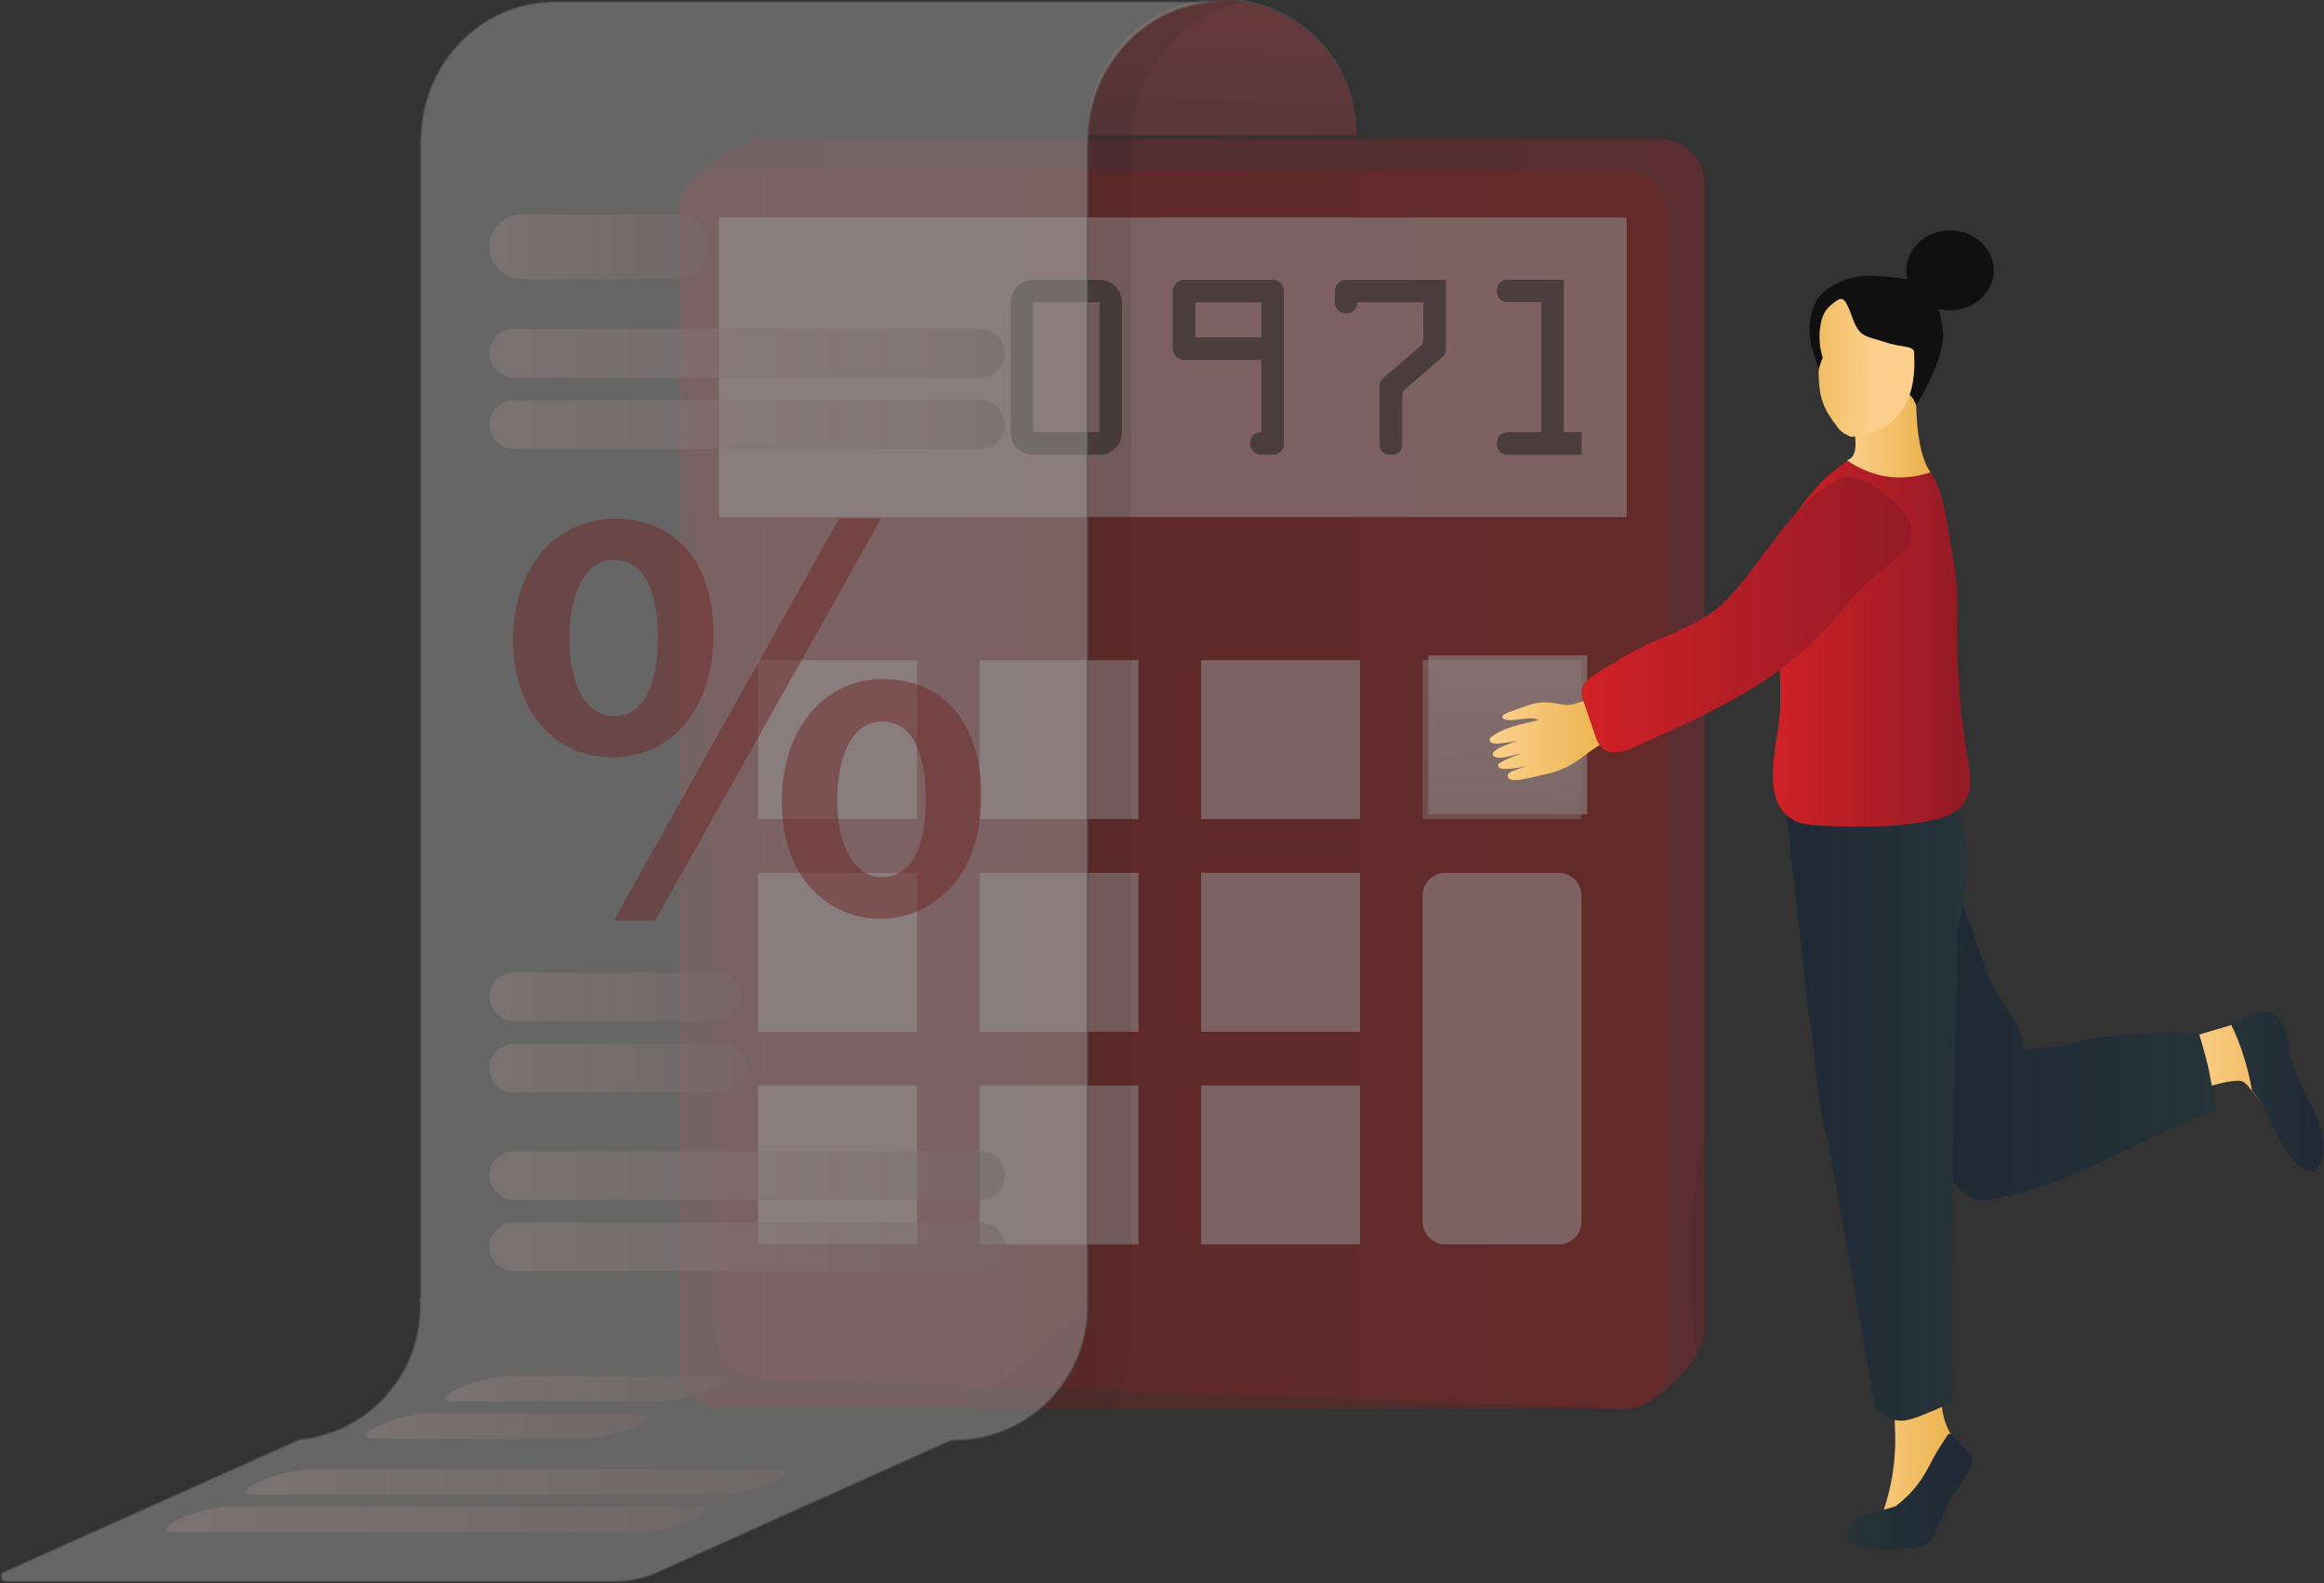 <?xml version="1.0" encoding="UTF-8"?> <svg xmlns="http://www.w3.org/2000/svg" width="1239" height="844" viewBox="0 0 1239 844" fill="none"><rect x="0" y="0" width="1239" height="844" fill="#333333" stroke="none"/><g clip-path="url(#clip0_201_1784)"><g opacity="0.5"><path opacity="0.5" d="M908.64 97.88V711.1C908.64 714.39 906.91 718.38 904.13 722.72C895.98 735.9 878.13 751.16 868.23 751.16H867L405.55 734.68C402.441 734.696 399.359 734.098 396.481 732.921C393.603 731.744 390.985 730.01 388.778 727.82C386.571 725.629 384.817 723.025 383.618 720.156C382.419 717.287 381.798 714.209 381.79 711.1V514.78L362 112.79L361.82 108.98C361.82 95.98 392.34 74.12 405.53 74.12H884.88C890.248 74.091 895.459 75.93 899.62 79.32C902.436 81.524 904.711 84.342 906.274 87.558C907.837 90.774 908.647 94.304 908.64 97.88V97.88Z" fill="url(#paint0_linear_201_1784)"></path><path opacity="0.5" d="M888.7 114.53V727.75C888.691 730.859 888.069 733.936 886.87 736.805C885.67 739.673 883.917 742.277 881.71 744.467C879.503 746.657 876.886 748.391 874.008 749.568C871.131 750.746 868.049 751.345 864.94 751.33H385.6C382.491 751.345 379.41 750.746 376.532 749.568C373.655 748.391 371.038 746.657 368.831 744.467C366.624 742.277 364.871 739.673 363.671 736.805C362.472 733.936 361.85 730.859 361.84 727.75V114.53C361.848 108.231 364.354 102.192 368.808 97.738C373.262 93.284 379.301 90.778 385.6 90.77H864.94C870.311 90.751 875.522 92.6 879.68 96C882.492 98.201 884.765 101.014 886.328 104.225C887.891 107.435 888.702 110.959 888.7 114.53V114.53Z" fill="#A91916"></path><path opacity="0.5" d="M866.44 115.91H384.09C383.626 115.91 383.25 116.286 383.25 116.75V274.87C383.25 275.334 383.626 275.71 384.09 275.71H866.44C866.904 275.71 867.28 275.334 867.28 274.87V116.75C867.28 116.286 866.904 115.91 866.44 115.91Z" fill="#FEFEFE"></path><path opacity="0.5" d="M488.44 351.98H404.61C404.362 351.98 404.16 352.181 404.16 352.43V436.26C404.16 436.509 404.362 436.71 404.61 436.71H488.44C488.689 436.71 488.89 436.509 488.89 436.26V352.43C488.89 352.181 488.689 351.98 488.44 351.98Z" fill="#FEFEFE"></path><path opacity="0.5" d="M488.44 465.37H404.61C404.362 465.37 404.16 465.572 404.16 465.82V549.65C404.16 549.899 404.362 550.1 404.61 550.1H488.44C488.689 550.1 488.89 549.899 488.89 549.65V465.82C488.89 465.572 488.689 465.37 488.44 465.37Z" fill="#FEFEFE"></path><path opacity="0.5" d="M488.44 578.76H404.61C404.362 578.76 404.16 578.961 404.16 579.21V663.04C404.16 663.289 404.362 663.49 404.61 663.49H488.44C488.689 663.49 488.89 663.289 488.89 663.04V579.21C488.89 578.961 488.689 578.76 488.44 578.76Z" fill="#FEFEFE"></path><path opacity="0.5" d="M606.53 351.98H522.7C522.451 351.98 522.25 352.181 522.25 352.43V436.26C522.25 436.509 522.451 436.71 522.7 436.71H606.53C606.779 436.71 606.98 436.509 606.98 436.26V352.43C606.98 352.181 606.779 351.98 606.53 351.98Z" fill="#FEFEFE"></path><path opacity="0.5" d="M606.53 465.37H522.7C522.451 465.37 522.25 465.572 522.25 465.82V549.65C522.25 549.899 522.451 550.1 522.7 550.1H606.53C606.779 550.1 606.98 549.899 606.98 549.65V465.82C606.98 465.572 606.779 465.37 606.53 465.37Z" fill="#FEFEFE"></path><path opacity="0.5" d="M606.53 578.76H522.7C522.451 578.76 522.25 578.961 522.25 579.21V663.04C522.25 663.289 522.451 663.49 522.7 663.49H606.53C606.779 663.49 606.98 663.289 606.98 663.04V579.21C606.98 578.961 606.779 578.76 606.53 578.76Z" fill="#FEFEFE"></path><path opacity="0.5" d="M724.62 351.98H640.79C640.542 351.98 640.34 352.181 640.34 352.43V436.26C640.34 436.509 640.542 436.71 640.79 436.71H724.62C724.869 436.71 725.07 436.509 725.07 436.26V352.43C725.07 352.181 724.869 351.98 724.62 351.98Z" fill="#FEFEFE"></path><path opacity="0.5" d="M724.62 465.37H640.79C640.542 465.37 640.34 465.572 640.34 465.82V549.65C640.34 549.899 640.542 550.1 640.79 550.1H724.62C724.869 550.1 725.07 549.899 725.07 549.65V465.82C725.07 465.572 724.869 465.37 724.62 465.37Z" fill="#FEFEFE"></path><path opacity="0.5" d="M724.62 578.76H640.79C640.542 578.76 640.34 578.961 640.34 579.21V663.04C640.34 663.289 640.542 663.49 640.79 663.49H724.62C724.869 663.49 725.07 663.289 725.07 663.04V579.21C725.07 578.961 724.869 578.76 724.62 578.76Z" fill="#FEFEFE"></path><path opacity="0.5" d="M845.74 349.43H761.91C761.661 349.43 761.46 349.631 761.46 349.88V433.71C761.46 433.958 761.661 434.16 761.91 434.16H845.74C845.988 434.16 846.19 433.958 846.19 433.71V349.88C846.19 349.631 845.988 349.43 845.74 349.43Z" fill="#FEFEFE"></path><path opacity="0.5" d="M842.71 351.98H758.88C758.632 351.98 758.43 352.181 758.43 352.43V436.26C758.43 436.509 758.632 436.71 758.88 436.71H842.71C842.959 436.71 843.16 436.509 843.16 436.26V352.43C843.16 352.181 842.959 351.98 842.71 351.98Z" fill="url(#paint1_linear_201_1784)"></path><path opacity="0.5" d="M831 465.37H770.56C767.343 465.37 764.258 466.648 761.983 468.923C759.708 471.198 758.43 474.283 758.43 477.5V651.36C758.43 652.953 758.744 654.529 759.354 656.001C759.963 657.472 760.857 658.808 761.984 659.934C763.11 661.059 764.447 661.952 765.919 662.56C767.391 663.169 768.968 663.481 770.56 663.48H831C832.593 663.481 834.17 663.169 835.641 662.56C837.113 661.952 838.45 661.059 839.577 659.934C840.703 658.808 841.597 657.472 842.207 656.001C842.816 654.529 843.13 652.953 843.13 651.36V477.5C843.13 474.283 841.852 471.198 839.577 468.923C837.303 466.648 834.217 465.37 831 465.37V465.37Z" fill="#FEFEFE"></path><path opacity="0.5" d="M586.13 149.17C589.313 149.17 592.365 150.434 594.615 152.685C596.866 154.935 598.13 157.987 598.13 161.17V230.48C598.156 232.063 597.863 233.635 597.269 235.102C596.675 236.57 595.792 237.903 594.673 239.023C593.553 240.142 592.22 241.025 590.753 241.619C589.285 242.213 587.713 242.506 586.13 242.48H550.88C549.297 242.507 547.724 242.215 546.256 241.622C544.788 241.028 543.454 240.145 542.335 239.026C541.215 237.906 540.332 236.572 539.738 235.104C539.145 233.636 538.853 232.063 538.88 230.48V161.16C538.88 157.977 540.144 154.925 542.395 152.675C544.645 150.424 547.698 149.16 550.88 149.16L586.13 149.17ZM586.13 230.47V161.16H550.88V230.47H586.13Z" fill="#010101"></path><path opacity="0.5" d="M672.51 191.86H631.26C629.676 191.837 628.164 191.197 627.043 190.077C625.923 188.957 625.283 187.444 625.26 185.86V155.16C625.283 153.576 625.923 152.063 627.043 150.943C628.164 149.823 629.676 149.183 631.26 149.16H678.51C680.094 149.183 681.607 149.823 682.727 150.943C683.847 152.063 684.487 153.576 684.51 155.16V236.46C684.529 237.253 684.387 238.042 684.093 238.779C683.798 239.515 683.357 240.184 682.796 240.745C682.235 241.306 681.565 241.748 680.829 242.042C680.092 242.337 679.303 242.479 678.51 242.46H672.51C671.717 242.479 670.928 242.337 670.192 242.042C669.455 241.748 668.786 241.306 668.225 240.745C667.664 240.184 667.223 239.515 666.928 238.779C666.633 238.042 666.491 237.253 666.51 236.46C666.47 235.662 666.598 234.863 666.885 234.117C667.172 233.371 667.613 232.694 668.178 232.128C668.744 231.563 669.421 231.122 670.167 230.835C670.914 230.548 671.712 230.42 672.51 230.46V191.86ZM672.51 179.86V161.16H637.26V179.86H672.51Z" fill="#010101"></path><path opacity="0.5" d="M723.63 161.16C723.63 162.751 722.998 164.277 721.873 165.403C720.748 166.528 719.222 167.16 717.63 167.16C716.039 167.16 714.513 166.528 713.388 165.403C712.262 164.277 711.63 162.751 711.63 161.16V155.16C711.646 153.574 712.283 152.057 713.405 150.935C714.527 149.813 716.044 149.176 717.63 149.16H770.87V184C770.87 188.19 770.99 188.67 767.63 191.55L750.85 206C747.73 208.76 747.5 209 747.5 213.2V236.46C747.5 240.3 745.82 242.46 741.5 242.46C737.18 242.46 735.5 240.3 735.5 236.46V207.56C735.5 203.61 735.61 203.25 738.61 200.61L755.16 186.34C759.16 182.86 758.88 182.99 758.88 177.71V161.16H723.63Z" fill="#010101"></path><path opacity="0.5" d="M833.67 230.5V149.12H804C800.9 149.12 798 150.82 798 155.12C798 159.42 800.9 161.12 804 161.12H821.69V230.5H804C800.9 230.5 798 232.1 798 236.5C798 240.9 800.9 242.5 804 242.5H843.19V230.5H833.67Z" fill="#010101"></path><path opacity="0.1" d="M908.64 607.74V711.1C908.64 714.39 906.91 718.38 904.13 722.72L901 689.25C899.467 661.851 902.042 634.377 908.64 607.74V607.74Z" fill="#010101"></path><path opacity="0.5" d="M723.18 71.67H579.85C579.738 62.188 581.509 52.777 585.06 43.984C588.612 35.191 593.873 27.19 600.538 20.445C607.204 13.7 615.142 8.345 623.893 4.69C632.643 1.035 642.032 -0.847 651.515 -0.847C660.998 -0.847 670.387 1.035 679.138 4.69C687.888 8.345 695.826 13.7 702.492 20.445C709.158 27.19 714.419 35.191 717.97 43.984C721.521 52.777 723.292 62.188 723.18 71.67V71.67Z" fill="#808181"></path><path opacity="0.5" d="M515.59 766.58C515.59 766.58 507.47 767.06 507.23 767.06H507C504.923 767.019 502.849 766.859 500.79 766.58H515.59Z" fill="#808181"></path><path opacity="0.5" d="M579.85 691.1V695.4C579.89 693.963 579.81 692.524 579.61 691.1H579.85Z" fill="#808181"></path><path opacity="0.5" d="M723.18 72.67H579.85C579.738 63.188 581.509 53.777 585.06 44.984C588.612 36.191 593.873 28.19 600.538 21.445C607.204 14.7 615.142 9.345 623.893 5.69C632.643 2.035 642.032 0.153 651.515 0.153C660.998 0.153 670.387 2.035 679.138 5.69C687.888 9.345 695.826 14.7 702.492 21.445C709.158 28.19 714.419 36.191 717.97 44.984C721.521 53.777 723.292 63.188 723.18 72.67V72.67Z" fill="url(#paint2_linear_201_1784)"></path><path opacity="0.1" d="M662.9 1.11C628.74 7.35 603.07 40 603.07 79.5V713.7C602.07 728.96 598.39 741.27 592.32 751.33H516.71L579.83 695.33V79.5C579.83 43.94 601.16 13.77 630.3 3.71C637.086 1.267 644.248 0.035 651.46 0.07C653.952 0.069 656.442 0.243 658.91 0.59C660.257 0.591 661.598 0.765 662.9 1.11V1.11Z" fill="#010101"></path><path opacity="0.5" d="M651.61 1C647.92 0.973 644.235 1.308 640.61 2C637.462 2.485 634.354 3.2 631.31 4.14C630.899 4.104 630.486 4.187 630.12 4.38C629.64 4.62 629.17 4.62 628.69 4.86C625.59 6.05 622.69 7.24 619.87 8.67C608.144 14.867 598.277 24.071 591.281 35.338C584.285 46.606 580.413 59.532 580.06 72.79C580.06 73.27 579.82 73.51 580.06 73.99C579.864 74.44 579.782 74.931 579.82 75.42V692H579.59C579.781 693.422 579.858 694.856 579.82 696.29C579.899 714.052 573.345 731.204 561.44 744.387C549.536 757.57 533.139 765.834 515.46 767.56C515.46 767.56 507.36 768.04 507.12 768.04H506.88L498.3 771.85L349.3 838.85C342.663 841.687 335.518 843.146 328.3 843.14H3.23C2.63 843.152 2.044 842.958 1.569 842.59C1.094 842.222 0.76 841.703 0.621 841.119C0.482 840.535 0.547 839.921 0.805 839.379C1.063 838.837 1.499 838.4 2.04 838.14L159.6 767.57C164.638 767.163 169.604 766.122 174.38 764.47C184.869 761.202 194.429 755.485 202.27 747.79C204.421 745.873 206.341 743.712 207.99 741.35C218.24 729.19 223.99 713.46 223.99 696.3C224.03 694.866 223.95 693.431 223.75 692.01H224.23V75.34C224.191 74.457 224.272 73.572 224.47 72.71C225.63 32.91 257.1 1 295.71 1H651.61Z" fill="white" stroke="#626161" stroke-miterlimit="10"></path><path opacity="0.5" d="M579.85 691.1V695.4C579.89 693.963 579.81 692.524 579.61 691.1H579.85Z" fill="#808181"></path><path opacity="0.5" d="M361.76 148.84H278.26C273.681 148.835 269.29 147.012 266.054 143.772C262.818 140.532 261 136.14 261 131.56V131.56C261 129.291 261.447 127.045 262.316 124.949C263.184 122.853 264.457 120.949 266.062 119.345C267.667 117.741 269.572 116.469 271.668 115.602C273.764 114.734 276.011 114.289 278.28 114.29H361.78C366.351 114.306 370.729 116.132 373.957 119.369C377.184 122.606 378.997 126.989 379 131.56C379 136.136 377.185 140.525 373.953 143.765C370.721 147.004 366.336 148.829 361.76 148.84V148.84Z" fill="url(#paint3_linear_201_1784)"></path><path opacity="0.5" d="M522.81 201.37H274C270.552 201.37 267.246 200 264.808 197.562C262.37 195.124 261 191.818 261 188.37V188.37C261 184.922 262.37 181.616 264.808 179.178C267.246 176.74 270.552 175.37 274 175.37H522.81C526.258 175.37 529.564 176.74 532.002 179.178C534.44 181.616 535.81 184.922 535.81 188.37C535.81 191.818 534.44 195.124 532.002 197.562C529.564 200 526.258 201.37 522.81 201.37Z" fill="url(#paint4_linear_201_1784)"></path><path opacity="0.5" d="M522.81 239.38H274C270.552 239.38 267.246 238.01 264.808 235.572C262.37 233.134 261 229.828 261 226.38V226.38C261 222.932 262.37 219.626 264.808 217.188C267.246 214.75 270.552 213.38 274 213.38H522.81C526.258 213.38 529.564 214.75 532.002 217.188C534.44 219.626 535.81 222.932 535.81 226.38C535.81 229.828 534.44 233.134 532.002 235.572C529.564 238.01 526.258 239.38 522.81 239.38Z" fill="url(#paint5_linear_201_1784)"></path><path opacity="0.5" d="M382.58 544.54H274C270.552 544.54 267.246 543.17 264.808 540.732C262.37 538.294 261 534.988 261 531.54V531.54C261 528.092 262.37 524.786 264.808 522.348C267.246 519.91 270.552 518.54 274 518.54H382.58C386.028 518.54 389.334 519.91 391.772 522.348C394.21 524.786 395.58 528.092 395.58 531.54V531.54C395.58 534.988 394.21 538.294 391.772 540.732C389.334 543.17 386.028 544.54 382.58 544.54V544.54Z" fill="url(#paint6_linear_201_1784)"></path><path opacity="0.5" d="M385.4 582.54H274C270.552 582.54 267.246 581.17 264.808 578.732C262.37 576.294 261 572.988 261 569.54V569.54C261 566.092 262.37 562.786 264.808 560.348C267.246 557.91 270.552 556.54 274 556.54H385.4C388.848 556.54 392.154 557.91 394.592 560.348C397.03 562.786 398.4 566.092 398.4 569.54C398.4 572.988 397.03 576.294 394.592 578.732C392.154 581.17 388.848 582.54 385.4 582.54Z" fill="url(#paint7_linear_201_1784)"></path><path opacity="0.5" d="M522.81 639.77H274C270.552 639.77 267.246 638.4 264.808 635.962C262.37 633.524 261 630.218 261 626.77V626.77C261 623.322 262.37 620.016 264.808 617.578C267.246 615.14 270.552 613.77 274 613.77H522.81C526.258 613.77 529.564 615.14 532.002 617.578C534.44 620.016 535.81 623.322 535.81 626.77C535.81 630.218 534.44 633.524 532.002 635.962C529.564 638.4 526.258 639.77 522.81 639.77Z" fill="url(#paint8_linear_201_1784)"></path><path opacity="0.5" d="M522.81 677.78H274C270.552 677.78 267.246 676.41 264.808 673.972C262.37 671.534 261 668.228 261 664.78V664.78C261 661.332 262.37 658.026 264.808 655.588C267.246 653.15 270.552 651.78 274 651.78H522.81C526.258 651.78 529.564 653.15 532.002 655.588C534.44 658.026 535.81 661.332 535.81 664.78V664.78C535.81 668.228 534.44 671.534 532.002 673.972C529.564 676.41 526.258 677.78 522.81 677.78V677.78Z" fill="url(#paint9_linear_201_1784)"></path><path opacity="0.5" d="M351.08 747.22H242.47C235.29 747.22 235.97 744.22 243.99 740.43C251.99 736.69 264.32 733.65 271.49 733.65H380.11C387.28 733.65 386.6 736.65 378.58 740.43C370.57 744.18 358.25 747.22 351.08 747.22Z" fill="url(#paint10_linear_201_1784)"></path><path opacity="0.5" d="M311.43 767.08H200C192.82 767.08 193.5 764.08 201.52 760.29C209.52 756.54 221.85 753.5 229.03 753.5H340.46C347.63 753.5 346.95 756.5 338.93 760.29C330.92 764 318.6 767.08 311.43 767.08Z" fill="url(#paint11_linear_201_1784)"></path><path opacity="0.5" d="M384.9 797H136.05C128.88 797 129.56 794 137.58 790.21C145.58 786.46 157.91 783.42 165.08 783.42H413.93C421.1 783.42 420.42 786.42 412.4 790.21C404.39 793.94 392.07 797 384.9 797Z" fill="url(#paint12_linear_201_1784)"></path><path opacity="0.5" d="M342.43 816.83H93.58C86.41 816.83 87.09 813.83 95.11 810.04C103.11 806.3 115.44 803.26 122.61 803.26H371.46C378.63 803.26 377.95 806.26 369.93 810.04C361.92 813.79 349.6 816.83 342.43 816.83Z" fill="url(#paint13_linear_201_1784)"></path><path opacity="0.5" d="M470.92 362.05C439.45 362.05 416.8 388.51 416.8 427.37C416.8 459.55 432.3 480.29 453.28 487.2C458.41 489.037 463.832 489.925 469.28 489.82C481.074 489.994 492.523 485.838 501.46 478.14C514.57 467.65 523.15 449.53 523.15 424.03C523.12 386.84 503.81 362.05 470.92 362.05ZM470.2 467.65C454.71 467.65 446.13 449.77 446.37 426.41C446.37 403.05 454.47 384.7 470.2 384.7C487.13 384.7 493.56 402.81 493.56 425.94C493.56 451.2 486.17 467.65 470.2 467.65ZM447.32 276.47L446.84 277.47L327.18 490.77H349.35L469.25 277.43L469.72 276.43L447.32 276.47ZM338.38 277.47C335.009 276.769 331.573 276.434 328.13 276.47C324.77 276.423 321.415 276.759 318.13 277.47C291.43 282.24 273.56 306.55 273.56 341.35C273.79 381.4 297.39 403.81 326.47 403.81C354.84 403.81 380.34 381.88 380.34 338.02C380.33 304.84 364.84 282 338.38 277.43V277.47ZM327.38 381.88C311.88 381.88 303.3 364 303.54 340.16C303.54 317.04 311.64 298.45 327.38 298.45C344.3 298.45 350.74 317.04 350.74 339.92C350.78 364.91 343.15 381.84 327.42 381.84L327.38 381.88Z" fill="#A91916"></path></g><path d="M1169.25 552.54L1198.83 543.8C1200.99 543.034 1203.25 542.625 1205.54 542.59C1210.98 542.82 1215.42 547.29 1217.71 552.22C1220 557.15 1220.71 562.67 1222.23 567.89C1224.77 576.56 1229.62 584.38 1232 593.1C1234.34 601.66 1234.88 611.01 1236.23 619.8C1236.29 620.181 1236.29 620.569 1236.23 620.95C1236 622.46 1234 623.11 1232.59 622.54C1231.23 621.821 1230.12 620.718 1229.38 619.37C1220.04 605.65 1209.59 592.73 1199.15 579.82C1197.75 578.08 1196.02 576.18 1193.78 576.22C1186.13 576.32 1181.67 578.53 1174.14 579.92C1173.01 580.2 1171.83 580.2 1170.7 579.92C1168.7 579.3 1167.55 577.26 1166.6 575.4C1164.41 571.11 1162.21 566.55 1162.43 561.74C1162.65 556.93 1164.63 553.9 1169.25 552.54Z" fill="url(#paint14_linear_201_1784)"></path><path d="M1036.93 469.64C1042.85 474.48 1046.18 481.74 1048.87 488.89C1054.04 502.61 1057.65 517.04 1064.96 529.74C1070.63 539.59 1078.66 548.88 1079.35 560.22C1090.79 556.76 1099.03 559.95 1109.83 554.86C1114.83 552.5 1161.11 549.2 1172.45 551.34C1179.25 574.28 1176.59 567.7 1181.71 591.06C1142.71 606.26 1102.59 632.93 1061.24 639.57C1058.6 639.99 1055.87 640.4 1053.24 639.73C1050.63 638.912 1048.26 637.451 1046.36 635.48C1042.1 631.523 1038.61 626.806 1036.08 621.57L1036.93 469.64Z" fill="url(#paint15_linear_201_1784)"></path><path d="M1012.93 735.81C1008.87 744.87 1010.22 755.28 1010.41 765.2C1010.69 779.665 1008.31 794.059 1003.41 807.67C1003 809.169 1002.2 810.529 1001.08 811.61C999.82 812.61 998.08 812.87 996.55 813.27C993.305 814.076 990.292 815.627 987.75 817.8C987.145 818.227 986.698 818.842 986.48 819.55C986.12 821.34 988.37 822.44 990.16 822.83C999.128 824.762 1008.3 825.548 1017.47 825.17C1020.72 825.04 1024.13 824.71 1026.81 822.87C1033.73 818.14 1030.89 800.87 1035.21 793.38C1037.21 789.98 1040.03 787.2 1042.21 783.96C1044.39 780.72 1045.99 776.66 1044.88 772.89C1044.22 770.62 1042.66 768.75 1041.33 766.79C1036.5 759.642 1034.4 750.997 1035.41 742.43C1028.07 739.732 1020.56 737.521 1012.93 735.81V735.81Z" fill="url(#paint16_linear_201_1784)"></path><path d="M950.86 420.11L963.65 535.28C968.4 565.22 968.4 590.19 974.28 606.72L999.75 750.65C1012.44 761.14 1014.59 759.02 1040.42 747.91L1041.56 599.64L1043.56 496.32C1049.24 473.94 1049.56 458.61 1047.32 446.61C1046.36 441.528 1044.88 436.556 1042.92 431.77C1040.02 424.61 1036.47 418.31 1033.39 411.39L950.86 420.11Z" fill="url(#paint17_linear_201_1784)"></path><path d="M960.13 270.11C973.36 251.82 997.13 229.5 1021.45 244.18C1034.71 252.18 1037.08 272.72 1039.27 286.5C1041.19 298.66 1043.9 310.1 1043.51 322.5C1042.71 348.1 1044.25 373.72 1048.11 399.04C1049.49 408.04 1052.78 418.78 1047.67 427.23C1043.67 433.88 1035.38 436.44 1027.75 437.85C1009.21 441.29 990.2 441.11 971.37 440.25C965.47 439.98 959.23 439.53 954.37 436.15C939.15 425.53 947.04 398.9 948.56 383.89C949.94 370.22 948.33 356.53 948.69 343.03C949.07 328.85 941.88 315.42 943.77 301.11C945.42 288.79 953.09 279.83 960.13 270.11Z" fill="url(#paint18_linear_201_1784)"></path><path d="M1021.49 208.26C1021.49 226.18 1022.83 242.37 1029.15 251.8C1012.87 257.2 998.15 254.51 984.64 245.46C990.43 243.52 989.43 236.18 988.64 228.96L1021.49 208.26Z" fill="url(#paint19_linear_201_1784)"></path><path d="M1021.6 216.21C1021.6 216.21 1018.21 204.58 1009.93 211.9C1006.76 214.7 1002.81 201.43 992.26 199.25C987.17 198.2 976.57 184.69 976.57 184.69C974.021 188.756 972.279 193.275 971.44 198C970.75 202.72 965.44 183.75 965.31 182.95C964.74 178.58 964.2 172.83 965.84 166.89C968.09 158.8 971.29 155.97 975.84 153C981.957 149.083 989.067 147.001 996.33 147C1006.48 147.12 1025.43 148.82 1029.14 153.76C1032.85 158.7 1035.92 173.19 1035.95 178.67C1036 193 1021.6 216.21 1021.6 216.21Z" fill="#111010"></path><path d="M1039.64 165.45C1052.51 165.45 1062.95 155.914 1062.95 144.15C1062.95 132.386 1052.51 122.85 1039.64 122.85C1026.77 122.85 1016.33 132.386 1016.33 144.15C1016.33 155.914 1026.77 165.45 1039.64 165.45Z" fill="#111010"></path><path d="M986.92 232.91C986.92 232.91 982.3 231.29 980.1 228.4C977.63 225.15 977.04 224.25 975.23 221.49C972.923 217.919 971.314 213.941 970.49 209.77C969.879 206.014 969.574 202.215 969.58 198.41C969.51 195.91 971.75 190.69 971.75 190.69C970.248 185.841 969.735 180.741 970.24 175.69C971.11 167.47 973.64 164.41 977.79 161.33C981.94 158.25 983.33 157.53 987.51 169.2C991.38 179.98 994.06 178.78 1004.74 182.38C1014.12 185.54 1020.66 184.09 1020.49 188.11C1020.32 192.13 1025.24 229.46 986.92 232.91Z" fill="url(#paint20_linear_201_1784)"></path><path d="M851.05 371.71L840.46 374.94C839.14 375.402 837.771 375.71 836.38 375.86C834.578 375.909 832.777 375.728 831.02 375.32C827.559 374.555 824.002 374.319 820.47 374.62C817.826 375.051 815.234 375.761 812.74 376.74L805.22 379.4C804.069 379.761 802.962 380.251 801.92 380.86C801.669 380.978 801.449 381.152 801.275 381.369C801.102 381.586 800.981 381.839 800.92 382.11C800.85 383.06 802.12 383.64 803.19 383.8C806.08 384.25 809 383.67 811.88 383.32C814.76 382.97 817.68 382.62 820.24 383.9C811.61 386.06 802.7 387.47 795.58 392.51C794.85 393.03 794.08 393.69 794.11 394.51C794.176 394.903 794.352 395.27 794.617 395.567C794.883 395.864 795.227 396.08 795.61 396.19C796.426 396.437 797.281 396.526 798.13 396.45C801.873 396.245 805.587 395.679 809.22 394.76L803.22 397.09C800.819 397.846 798.578 399.04 796.61 400.61C796.213 400.917 795.934 401.351 795.82 401.84C795.811 402.179 795.9 402.514 796.078 402.804C796.255 403.093 796.513 403.325 796.82 403.47C797.497 403.809 798.243 403.991 799 404C803 404.14 807 402.26 810.94 401.79C807.224 403.016 803.62 404.562 800.17 406.41C799.5 406.77 798.78 407.22 798.65 407.9C798.633 408.287 798.744 408.668 798.967 408.985C799.189 409.301 799.511 409.535 799.88 409.65C800.662 409.928 801.493 410.037 802.32 409.97C806.318 409.942 810.292 409.343 814.12 408.19L806.72 411C805.98 411.245 805.282 411.603 804.65 412.06C804.35 412.27 804.11 412.555 803.954 412.886C803.797 413.218 803.731 413.585 803.76 413.95C803.878 414.373 804.107 414.757 804.423 415.061C804.74 415.366 805.133 415.579 805.56 415.68C806.46 415.917 807.396 415.984 808.32 415.88C812.96 415.59 817.32 414.23 821.74 413.31C826.259 412.484 830.659 411.104 834.84 409.2C843.43 405.02 849.73 397.66 858.84 394.36C860.3 392.59 861.63 390.17 861.55 387.95C861.394 385.706 860.87 383.504 860 381.43C858.5 377.59 855.34 373.34 851.05 371.71Z" fill="url(#paint21_linear_201_1784)"></path><path d="M988 318.62C981.32 326.25 974.84 334.09 967.61 341.22C943.37 365.17 911.9 380.22 880.74 394C869.96 398.77 855.83 408 850.62 392.74L844.2 373.9C843.48 371.79 842.75 369.52 843.31 367.36C844.82 361.55 856.24 356.08 860.94 353.08C867.85 348.667 875.119 344.844 882.67 341.65C895.54 336.2 910.67 329.98 920.57 319.76C940.65 299.02 953.69 269.76 979.81 255.41C984.65 252.75 988.11 253.89 993.24 255.95C998.37 258.01 1002.68 261.65 1006.89 265.22C1010.14 267.745 1013.07 270.664 1015.6 273.91C1020.92 281.34 1020 290.68 1012.6 296.63C1003.81 303.7 995.56 310 988 318.62Z" fill="url(#paint22_linear_201_1784)"></path><path d="M999.75 806.3C994.92 807.74 986.63 809.3 985.91 814.3C985.46 817.4 983.59 819.05 985.84 821.23C994.12 829.23 1025.37 824.89 1026.68 824.14C1031.17 821.56 1035.55 808.89 1037.88 803.36C1040.88 796.23 1052.17 781.89 1051.53 778.25C1050.89 774.61 1047.67 772.98 1043.84 768.19C1041.78 765.62 1039.34 763.5 1038.4 764.98C1036.63 767.76 1032.4 774.17 1030.9 777.11C1024.9 788.78 1020.99 794.9 1010.71 803.04L999.75 806.3Z" fill="url(#paint23_linear_201_1784)"></path><path d="M1189.57 546.53C1194.7 556.53 1198.79 570.53 1200.65 581.61C1212.3 594.31 1213.89 614.55 1228.65 623.5C1229.51 624.081 1230.49 624.47 1231.52 624.64C1234.94 625 1237.32 621.24 1238.09 617.88C1240.45 607.68 1236.32 597.14 1231.42 587.88C1226.52 578.62 1221.91 568.96 1220.42 558.6C1219.51 552.39 1218.48 545.6 1213.5 541.77C1208.16 537.65 1200.5 540.47 1194.4 543.4L1189.57 546.53Z" fill="url(#paint24_linear_201_1784)"></path></g><defs><linearGradient id="paint0_linear_201_1784" x1="361.84" y1="412.64" x2="908.64" y2="412.64" gradientUnits="userSpaceOnUse"><stop stop-color="#921A26"></stop><stop offset="1" stop-color="#D02126"></stop></linearGradient><linearGradient id="paint1_linear_201_1784" x1="799.89" y1="333.73" x2="801.99" y2="473.65" gradientUnits="userSpaceOnUse"><stop stop-color="#E9C8C8"></stop><stop offset="1" stop-color="#B89F9E"></stop></linearGradient><linearGradient id="paint2_linear_201_1784" x1="650.28" y1="109.1" x2="653.56" y2="10.9" gradientUnits="userSpaceOnUse"><stop stop-color="#921A26"></stop><stop offset="1" stop-color="#D02126"></stop></linearGradient><linearGradient id="paint3_linear_201_1784" x1="260.98" y1="131.56" x2="379.04" y2="131.56" gradientUnits="userSpaceOnUse"><stop stop-color="#E9C8C8"></stop><stop offset="1" stop-color="#B89F9E"></stop></linearGradient><linearGradient id="paint4_linear_201_1784" x1="260.98" y1="188.38" x2="535.8" y2="188.38" gradientUnits="userSpaceOnUse"><stop stop-color="#E9C8C8"></stop><stop offset="1" stop-color="#B89F9E"></stop></linearGradient><linearGradient id="paint5_linear_201_1784" x1="260.98" y1="226.39" x2="535.8" y2="226.39" gradientUnits="userSpaceOnUse"><stop stop-color="#E9C8C8"></stop><stop offset="1" stop-color="#B89F9E"></stop></linearGradient><linearGradient id="paint6_linear_201_1784" x1="260.98" y1="531.55" x2="395.57" y2="531.55" gradientUnits="userSpaceOnUse"><stop stop-color="#E9C8C8"></stop><stop offset="1" stop-color="#B89F9E"></stop></linearGradient><linearGradient id="paint7_linear_201_1784" x1="260.98" y1="569.55" x2="398.39" y2="569.55" gradientUnits="userSpaceOnUse"><stop stop-color="#E9C8C8"></stop><stop offset="1" stop-color="#B89F9E"></stop></linearGradient><linearGradient id="paint8_linear_201_1784" x1="260.98" y1="626.78" x2="535.8" y2="626.78" gradientUnits="userSpaceOnUse"><stop stop-color="#E9C8C8"></stop><stop offset="1" stop-color="#B89F9E"></stop></linearGradient><linearGradient id="paint9_linear_201_1784" x1="260.98" y1="664.79" x2="535.8" y2="664.79" gradientUnits="userSpaceOnUse"><stop stop-color="#E9C8C8"></stop><stop offset="1" stop-color="#B89F9E"></stop></linearGradient><linearGradient id="paint10_linear_201_1784" x1="237.5" y1="740.43" x2="385.07" y2="740.43" gradientUnits="userSpaceOnUse"><stop stop-color="#E9C8C8"></stop><stop offset="1" stop-color="#B89F9E"></stop></linearGradient><linearGradient id="paint11_linear_201_1784" x1="195.03" y1="760.29" x2="345.42" y2="760.29" gradientUnits="userSpaceOnUse"><stop stop-color="#E9C8C8"></stop><stop offset="1" stop-color="#B89F9E"></stop></linearGradient><linearGradient id="paint12_linear_201_1784" x1="131.09" y1="790.19" x2="418.89" y2="790.19" gradientUnits="userSpaceOnUse"><stop stop-color="#E9C8C8"></stop><stop offset="1" stop-color="#B89F9E"></stop></linearGradient><linearGradient id="paint13_linear_201_1784" x1="88.62" y1="810.05" x2="376.42" y2="810.05" gradientUnits="userSpaceOnUse"><stop stop-color="#E9C8C8"></stop><stop offset="1" stop-color="#B89F9E"></stop></linearGradient><linearGradient id="paint14_linear_201_1784" x1="1236.31" y1="582.66" x2="1162.46" y2="582.66" gradientUnits="userSpaceOnUse"><stop stop-color="#EAB14B"></stop><stop offset="1" stop-color="#FCD08C"></stop></linearGradient><linearGradient id="paint15_linear_201_1784" x1="1181.71" y1="554.86" x2="1036.11" y2="554.86" gradientUnits="userSpaceOnUse"><stop stop-color="#263339"></stop><stop offset="1" stop-color="#1F2935"></stop></linearGradient><linearGradient id="paint16_linear_201_1784" x1="1045.23" y1="780.54" x2="986.4" y2="780.54" gradientUnits="userSpaceOnUse"><stop stop-color="#EAB14B"></stop><stop offset="1" stop-color="#FCD08C"></stop></linearGradient><linearGradient id="paint17_linear_201_1784" x1="1048.64" y1="584.43" x2="950.86" y2="584.43" gradientUnits="userSpaceOnUse"><stop stop-color="#263339"></stop><stop offset="1" stop-color="#1F2935"></stop></linearGradient><linearGradient id="paint18_linear_201_1784" x1="1050.43" y1="340.1" x2="943.47" y2="340.1" gradientUnits="userSpaceOnUse"><stop stop-color="#921A26"></stop><stop offset="1" stop-color="#D02126"></stop></linearGradient><linearGradient id="paint19_linear_201_1784" x1="1029.15" y1="231.42" x2="984.63" y2="231.42" gradientUnits="userSpaceOnUse"><stop stop-color="#EAB14B"></stop><stop offset="1" stop-color="#FCD08C"></stop></linearGradient><linearGradient id="paint20_linear_201_1784" x1="948.601" y1="184.143" x2="999.742" y2="186.249" gradientUnits="userSpaceOnUse"><stop stop-color="#EAB14B"></stop><stop offset="1" stop-color="#FCD08C"></stop></linearGradient><linearGradient id="paint21_linear_201_1784" x1="861.54" y1="393.83" x2="794.13" y2="393.83" gradientUnits="userSpaceOnUse"><stop stop-color="#EAB14B"></stop><stop offset="1" stop-color="#FCD08C"></stop></linearGradient><linearGradient id="paint22_linear_201_1784" x1="1018.96" y1="327.51" x2="843.08" y2="327.51" gradientUnits="userSpaceOnUse"><stop stop-color="#921A26"></stop><stop offset="1" stop-color="#D02126"></stop></linearGradient><linearGradient id="paint23_linear_201_1784" x1="984.76" y1="795.26" x2="1051.56" y2="795.26" gradientUnits="userSpaceOnUse"><stop stop-color="#263339"></stop><stop offset="1" stop-color="#1F2935"></stop></linearGradient><linearGradient id="paint24_linear_201_1784" x1="1189.57" y1="582.18" x2="1238.74" y2="582.18" gradientUnits="userSpaceOnUse"><stop stop-color="#263339"></stop><stop offset="1" stop-color="#1F2935"></stop></linearGradient><clipPath id="clip0_201_1784"><rect width="1238.74" height="843.64" fill="white"></rect></clipPath></defs></svg> 